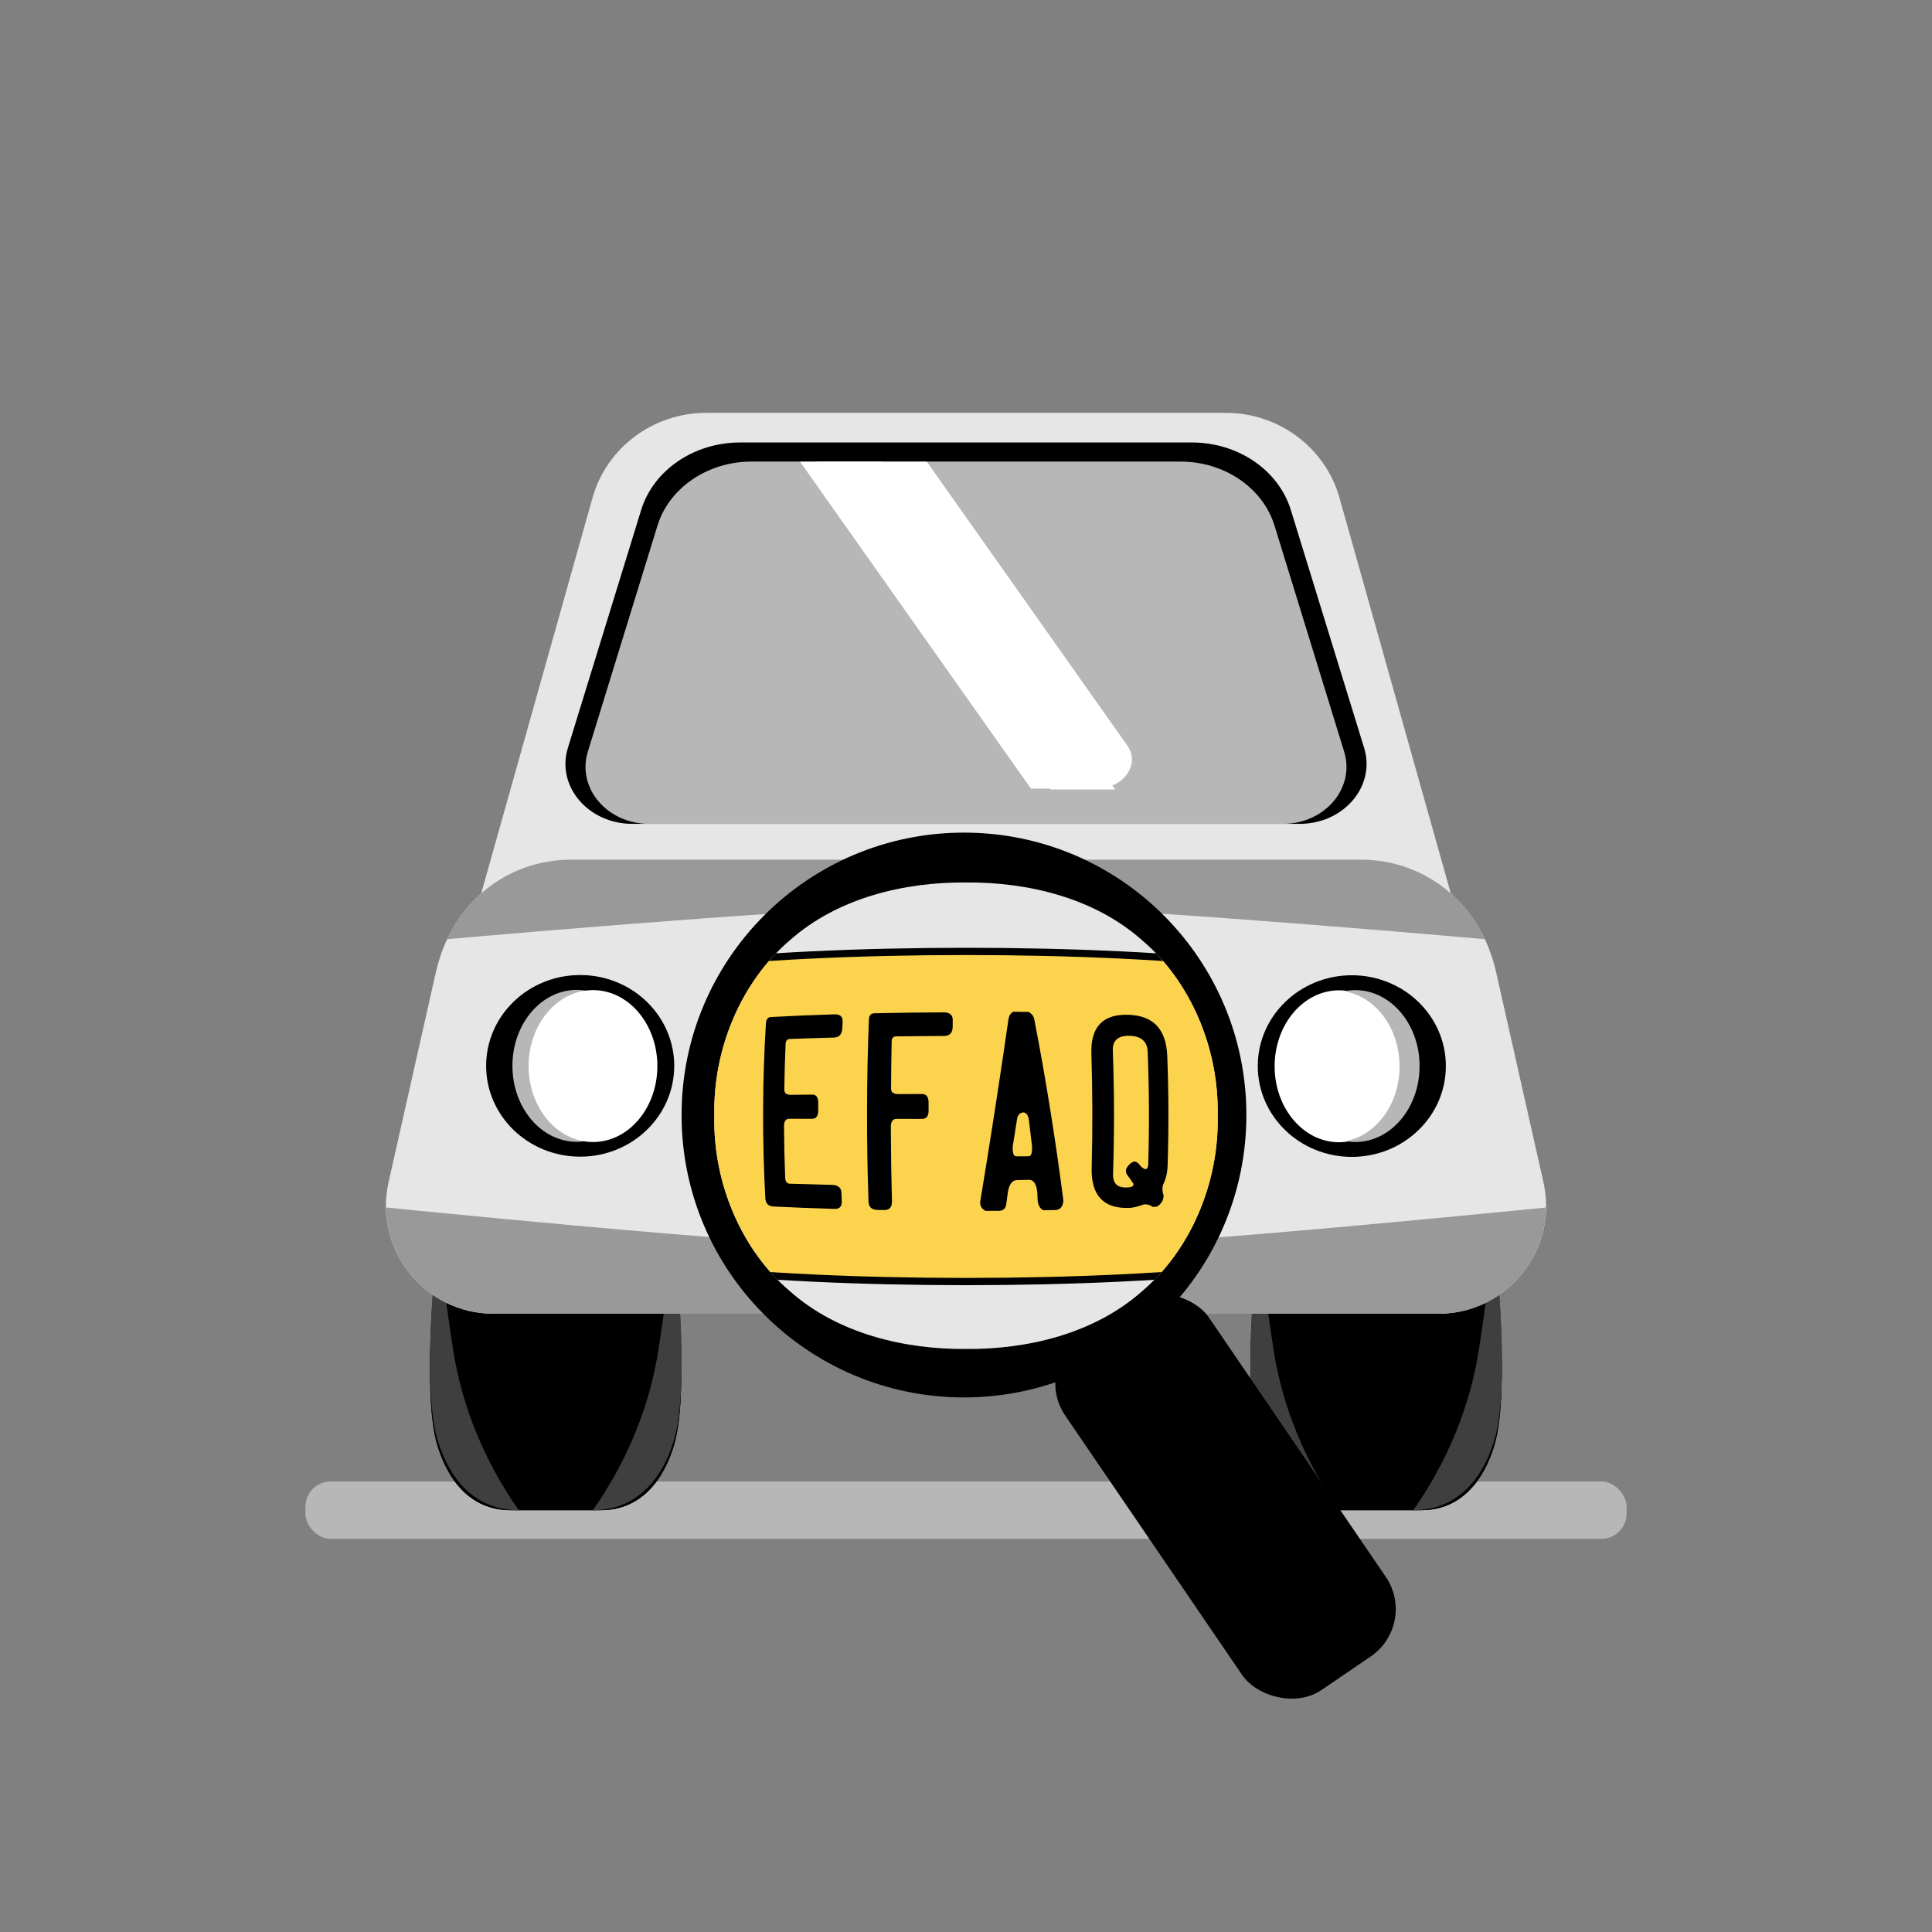 <?xml version="1.0" encoding="UTF-8"?><svg id="uuid-430c4b76-568a-44b1-a079-15b1e663f333" xmlns="http://www.w3.org/2000/svg" xmlns:xlink="http://www.w3.org/1999/xlink" viewBox="0 0 800 800"><rect x="0" y="0" width="800" height="800" fill="#808080" stroke="none"/><defs><clipPath id="uuid-82955d1c-3f2c-49da-8a5c-212deb857847"><path d="m595.566,543.991H204.434c-28.609,0-49.832-26.536-43.544-54.446l19.617-87.073c6.25-27.74,28.593-46.502,56.135-46.502h326.711c27.541,0,49.884,18.76,56.135,46.498l19.622,87.074c6.29,27.91-14.934,54.448-43.544,54.448Z" style="fill:#e6e6e6; stroke-width:0px;"/></clipPath><clipPath id="uuid-533a3ba8-2b41-48ab-af92-c79c46cbf5b8"><path d="m504.212,461.995c.595,28.231-11.509,55.928-31.414,72.77-19.705,17.439-47.211,24.022-72.798,23.816-25.588.206-53.094-6.377-72.799-23.816-19.905-16.842-32.009-44.539-31.413-72.769-.596-28.23,11.508-55.928,31.413-72.769,19.705-17.439,47.211-24.021,72.799-23.816,25.587-.206,53.093,6.377,72.798,23.816,19.905,16.841,32.01,44.539,31.413,72.769Z" style="fill:#e6e6e6; stroke-width:0px;"/></clipPath></defs><path d="m600.679,369.702H199.321l46.021-163.547c5.853-20.802,25.128-35.208,47.107-35.208h215.102c21.979,0,41.254,14.406,47.107,35.208l46.021,163.547Z" style="fill:#e6e6e6; stroke-width:0px;"/><path d="m538.159,341.141h-276.318c-18.299,0-31.567-15.636-26.694-31.457l30.337-98.489c5.091-16.528,21.856-27.974,40.972-27.974h187.087c19.116,0,35.881,11.446,40.972,27.974l30.337,98.489c4.873,15.821-8.395,31.457-26.694,31.457Z" style="stroke-width:0px;"/><path d="m531.234,341.141h-262.468c-17.382,0-29.985-14.852-25.356-29.881l28.817-93.552c4.836-15.699,20.76-26.572,38.918-26.572h177.71c18.158,0,34.082,10.873,38.918,26.572l28.817,93.552c4.629,15.028-7.974,29.881-25.356,29.881Z" style="fill:#b7b7b7; stroke-width:0px;"/><rect x="126.465" y="613.453" width="547.071" height="23.76" rx="10.447" ry="10.447" style="fill:#b7b7b7; stroke-width:0px;"/><path d="m453.78,326.541h-26.893s-95.594-135.353-95.594-135.353h52.494s82.955,117.457,82.955,117.457c5.641,7.987-1.536,17.896-12.961,17.896Z" style="fill:#fff; stroke-width:0px;"/><polygon points="461.764 326.896 435.022 326.896 338.236 191.137 364.978 191.137 461.764 326.896" style="fill:#fff; stroke-width:0px;"/><path d="m279.142,598.237c-4.286,14.47-13.601,27.096-30.378,27.096h-37.349c-16.777,0-26.093-12.626-30.378-27.096-6.693-22.588,0-80.03,0-80.03h98.106s6.693,57.442,0,80.03Z" style="stroke-width:0px;"/><path d="m214.799,625.333c-18.48,0-28.74-13.307-33.461-28.558-7.372-23.807,0-84.348,0-84.348,0,0,2.702,23.037,6.218,45.99,3.625,23.662,12.886,46.44,27.242,66.917h0Z" style="fill:#3f3f3f; stroke-width:0px;"/><path d="m245.486,625.333c18.48,0,28.74-13.307,33.461-28.558,7.372-23.807,0-84.348,0-84.348,0,0-2.702,23.037-6.218,45.99-3.625,23.662-12.886,46.44-27.242,66.917h0Z" style="fill:#3f3f3f; stroke-width:0px;"/><path d="m279.142,598.237c-4.286,14.47-13.601,27.096-30.378,27.096h-37.349c-16.777,0-26.093-12.626-30.378-27.096-6.693-22.588,0-80.03,0-80.03h98.106s6.693,57.442,0,80.03Z" style="stroke-width:0px;"/><path d="m214.799,625.333c-18.48,0-28.74-13.307-33.461-28.558-7.372-23.807,0-84.348,0-84.348,0,0,2.702,23.037,6.218,45.99,3.625,23.662,12.886,46.44,27.242,66.917h0Z" style="fill:#3f3f3f; stroke-width:0px;"/><path d="m245.486,625.333c18.48,0,28.74-13.307,33.461-28.558,7.372-23.807,0-84.348,0-84.348,0,0-2.702,23.037-6.218,45.99-3.625,23.662-12.886,46.44-27.242,66.917h0Z" style="fill:#3f3f3f; stroke-width:0px;"/><path d="m618.857,598.237c-4.286,14.47-13.601,27.096-30.378,27.096h-37.349c-16.777,0-26.093-12.626-30.378-27.096-6.693-22.588,0-80.03,0-80.03h98.106s6.693,57.442,0,80.03Z" style="stroke-width:0px;"/><path d="m554.514,625.333c-18.48,0-28.74-13.307-33.461-28.558-7.372-23.807,0-84.348,0-84.348,0,0,2.702,23.037,6.218,45.99,3.625,23.662,12.886,46.44,27.242,66.917h0Z" style="fill:#3f3f3f; stroke-width:0px;"/><path d="m585.201,625.333c18.48,0,28.74-13.307,33.461-28.558,7.372-23.807,0-84.348,0-84.348,0,0-2.702,23.037-6.218,45.99-3.625,23.662-12.886,46.44-27.242,66.917h0Z" style="fill:#3f3f3f; stroke-width:0px;"/><path d="m618.857,598.237c-4.286,14.47-13.601,27.096-30.378,27.096h-37.349c-16.777,0-26.093-12.626-30.378-27.096-6.693-22.588,0-80.03,0-80.03h98.106s6.693,57.442,0,80.03Z" style="stroke-width:0px;"/><path d="m554.514,625.333c-18.48,0-28.74-13.307-33.461-28.558-7.372-23.807,0-84.348,0-84.348,0,0,2.702,23.037,6.218,45.99,3.625,23.662,12.886,46.44,27.242,66.917h0Z" style="fill:#3f3f3f; stroke-width:0px;"/><path d="m585.201,625.333c18.48,0,28.74-13.307,33.461-28.558,7.372-23.807,0-84.348,0-84.348,0,0-2.702,23.037-6.218,45.99-3.625,23.662-12.886,46.44-27.242,66.917h0Z" style="fill:#3f3f3f; stroke-width:0px;"/><path d="m595.566,543.991H204.434c-28.609,0-49.832-26.536-43.544-54.446l19.617-87.073c6.25-27.74,28.593-46.502,56.135-46.502h326.711c27.541,0,49.884,18.76,56.135,46.498l19.622,87.074c6.29,27.91-14.934,54.448-43.544,54.448Z" style="fill:#e6e6e6;"/><g style="clip-path:url(#uuid-82955d1c-3f2c-49da-8a5c-212deb857847);"><path d="m659.776,515.472c8.803-5.92,5.718-18.02-4.448-16.99-65.061,6.592-201.505,19.742-255.328,19.742s-190.268-13.15-255.325-19.742c-10.165-1.03-13.251,11.07-4.448,16.99l34.478,23.188c11.101,7.466,36.281,12.336,63.551,12.336h323.488c27.27,0,52.449-4.87,63.55-12.336l34.482-23.188Z" style="fill:#999; stroke-width:0px;"/><path d="m630.139,376.766c5.886,4.482-.597,13.424-9.082,12.674-54.862-4.848-173.194-14.783-221.056-14.783s-166.195,9.934-221.054,14.783c-8.485.75-14.967-8.191-9.082-12.674l24.001-18.28c8.066-6.143,30.125-10.222,55.52-10.222h301.23c25.393,0,47.452,4.079,55.519,10.222l24.005,18.28Z" style="fill:#999; stroke-width:0px;"/></g><path d="m279.182,441.345c0,20.769-17.435,37.605-38.942,37.605-21.507,0-38.942-16.837-38.942-37.605,0-20.769,17.435-37.605,38.942-37.605,21.507,0,38.942,16.837,38.942,37.605Z" style="stroke-width:0px;"/><path d="m238.842,472.798c1.3,0,2.568-.147,3.818-.359-12.586-2.518-22.18-15.409-22.18-30.976,0-15.838,9.931-28.904,22.84-31.095-1.459-.292-2.949-.478-4.478-.478-14.723,0-26.659,14.082-26.659,31.454s11.935,31.454,26.659,31.454Z" style="fill:#b7b7b7; stroke-width:0px;"/><ellipse cx="245.543" cy="441.436" rx="26.658" ry="31.454" style="fill:#fff;"/><ellipse cx="559.76" cy="441.436" rx="38.942" ry="37.605" style="stroke-width:0px;"/><ellipse cx="554.457" cy="441.528" rx="26.658" ry="31.454" style="fill:#fff; stroke-width:0px;"/><path d="m561.158,472.89c-1.3,0-2.568-.147-3.818-.359,12.586-2.518,22.18-15.409,22.18-30.976,0-15.838-9.931-28.904-22.84-31.095,1.459-.292,2.949-.478,4.478-.478,14.723,0,26.659,14.082,26.659,31.454,0,17.371-11.935,31.454-26.659,31.454Z" style="fill:#b7b7b7; stroke-width:0px;"/><circle cx="399.161" cy="461.705" r="116.938" style="stroke-width:0px;"/><path d="m504.212,461.995c.595,28.231-11.509,55.928-31.414,72.77-19.705,17.439-47.211,24.022-72.798,23.816-25.588.206-53.094-6.377-72.799-23.816-19.905-16.842-32.009-44.539-31.413-72.769-.596-28.23,11.508-55.928,31.413-72.769,19.705-17.439,47.211-24.021,72.799-23.816,25.587-.206,53.093,6.377,72.798,23.816,19.905,16.841,32.01,44.539,31.413,72.769Z" style="fill:#e6e6e6;"/><g style="clip-path:url(#uuid-533a3ba8-2b41-48ab-af92-c79c46cbf5b8);"><path d="m519.577,524.778c-64.767,7.85-174.388,7.85-239.154,0-3.534-.42-6.248-4.23-6.249-8.479-.23-35.882-.232-72.061-.004-107.947.001-4.248,2.704-8.061,6.226-8.483,64.563-7.881,174.645-7.881,239.208,0,3.523.422,6.225,4.234,6.226,8.483.228,35.886.226,72.064-.004,107.947-.002,4.249-2.715,8.058-6.249,8.479Z" style="fill:#fcd34d; stroke-width:0px;"/><path d="m519.577,524.778c-64.767,7.85-174.388,7.85-239.154,0-3.534-.42-6.248-4.23-6.249-8.479-.23-35.882-.232-72.061-.004-107.947.001-4.248,2.704-8.061,6.226-8.483,64.563-7.881,174.645-7.881,239.208,0,3.523.422,6.225,4.234,6.226,8.483.228,35.886.226,72.064-.004,107.947-.002,4.249-2.715,8.058-6.249,8.479Z" style="fill:none; stroke:#000; stroke-miterlimit:10; stroke-width:3px;"/><path d="m319.27,421.12c8.424-.45,17.309-.822,26.497-1.116,2.195.028,3.252,1.028,3.154,3.019-.043.882-.084,1.767-.124,2.655-.11,2.537-1.247,3.864-3.399,3.951-6.282.163-12.415.356-18.346.578-1.138.043-1.72.765-1.756,2.171-.269,6.157-.447,12.421-.535,18.725-.023,1.509.867,2.254,2.692,2.235,2.912-.031,5.874-.06,8.881-.087,1.663-.015,2.491,1.137,2.473,3.46-.008,1.23-.014,2.461-.017,3.692-.133,1.916-.971,2.873-2.507,2.87-3.201-.004-6.351-.009-9.441-.014-1.482-.035-2.214,1.04-2.201,3.226.048,7.113.21,14.205.486,21.18.066,1.615.709,2.439,1.94,2.482,5.863.197,11.927.368,18.139.514,2.165.317,3.241,1.464,3.218,3.425.042,1.081.087,2.158.134,3.23.13,2.244-.879,3.321-3.019,3.258-8.77-.264-17.258-.594-25.323-.991-2.086-.136-3.177-1.256-3.298-3.375-1.32-23.663-1.239-49.056.242-72.506.105-1.655.807-2.512,2.111-2.582Z" style="stroke-width:0px;"/><path d="m362.104,419.569c9.484-.203,19.177-.329,28.919-.377,2.332.088,3.493,1.129,3.482,3.146-.005.893-.01,1.791-.015,2.691-.013,2.572-1.164,3.897-3.451,3.937-6.685.026-13.346.082-19.929.167-1.263.017-1.895.746-1.893,2.196-.132,6.344-.216,12.829-.253,19.365-.012,1.565.997,2.345,3.035,2.338,3.248-.012,6.516-.021,9.795-.029,1.814-.004,2.718,1.183,2.714,3.568-.002,1.263-.004,2.526-.005,3.79-.141,1.967-1.051,2.949-2.726,2.948-3.492-.001-6.971-.003-10.427-.005-1.657-.035-2.483,1.082-2.476,3.35.035,10.435.191,20.816.465,30.783.069,2.466-1.029,3.663-3.288,3.623-.927-.017-1.851-.034-2.774-.051-2.348-.079-3.56-1.202-3.64-3.39-.873-24.435-.82-51.322.16-75.457.07-1.703.838-2.562,2.307-2.594Z" style="stroke-width:0px;"/><path d="m419.564,418.933c2.113.023,4.222.05,6.324.08,1.308.671,2.1,1.679,2.377,3.031,4.694,24.084,8.959,50.832,12.042,74.981-.087,2.391-1.072,3.722-2.959,4.024-1.744.034-3.494.066-5.251.096-1.734-.729-2.561-2.628-2.482-5.745-.096-4.361-1.203-6.68-3.294-6.861-1.719.034-3.442.066-5.17.096-2.28.116-3.605,2.224-3.972,6.24-.194,1.433-.387,2.859-.582,4.276-.367,1.4-1.305,2.135-2.818,2.212-1.873.013-3.748.024-5.625.032-1.543-.722-2.312-1.914-2.304-3.588,4.077-24.525,8.271-51.623,11.728-75.742.244-1.482.907-2.523,1.985-3.131Zm.445,51.576c-.215,1.365-.431,2.728-.647,4.089-.156,2.72.304,4.122,1.378,4.222,1.684-.008,3.365-.017,5.041-.028,1.208.061,1.727-1.359,1.544-4.279-.404-3.494-.821-7.006-1.25-10.523-.276-2.064-1.004-3.184-2.185-3.361-1.634.034-2.573,1.103-2.818,3.206-.35,2.226-.705,4.452-1.062,6.674Z" style="stroke-width:0px;"/><path d="m467.537,420.207c10.178.465,15.316,6.021,15.795,16.997.593,14.979.642,30.443.147,45.502-.089,2.727-.611,5.109-1.558,7.162-.746,1.428-.767,3.185-.08,5.244-.108,2-1.051,3.513-2.843,4.559-.539.026-1.079.052-1.621.077-1.357-.896-2.642-1.228-3.848-.982-2.432.877-4.383,1.343-5.817,1.399-10.654.407-16.001-5.012-15.669-16.721.398-15.576.358-31.693-.12-47.16-.38-11.319,4.951-16.509,15.615-16.078Zm-6.742,14.819c.616,16.74.649,34.255.099,51.078-.152,4.427,2.32,6.218,7.303,5.434.441-.113.808-.305,1.101-.579.011-.264.022-.528.034-.792-.94-1.356-1.89-2.722-2.852-4.098-.261-.66-.301-1.395-.117-2.202.899-1.527,1.964-2.489,3.195-2.884.723-.218,1.735.501,3.011,2.132,1.857,1.645,2.813,1.235,2.892-1.221.468-15.37.389-31.173-.236-46.398-.183-4.207-2.574-6.39-7.288-6.596-4.888-.17-7.308,1.854-7.143,6.125Z" style="stroke-width:0px;"/></g><rect x="471.452" y="530.889" width="72.032" height="177.351" rx="23.707" ry="23.707" transform="translate(-260.873 393.652) rotate(-34.295)" style="stroke-width:0px;"/></svg>
